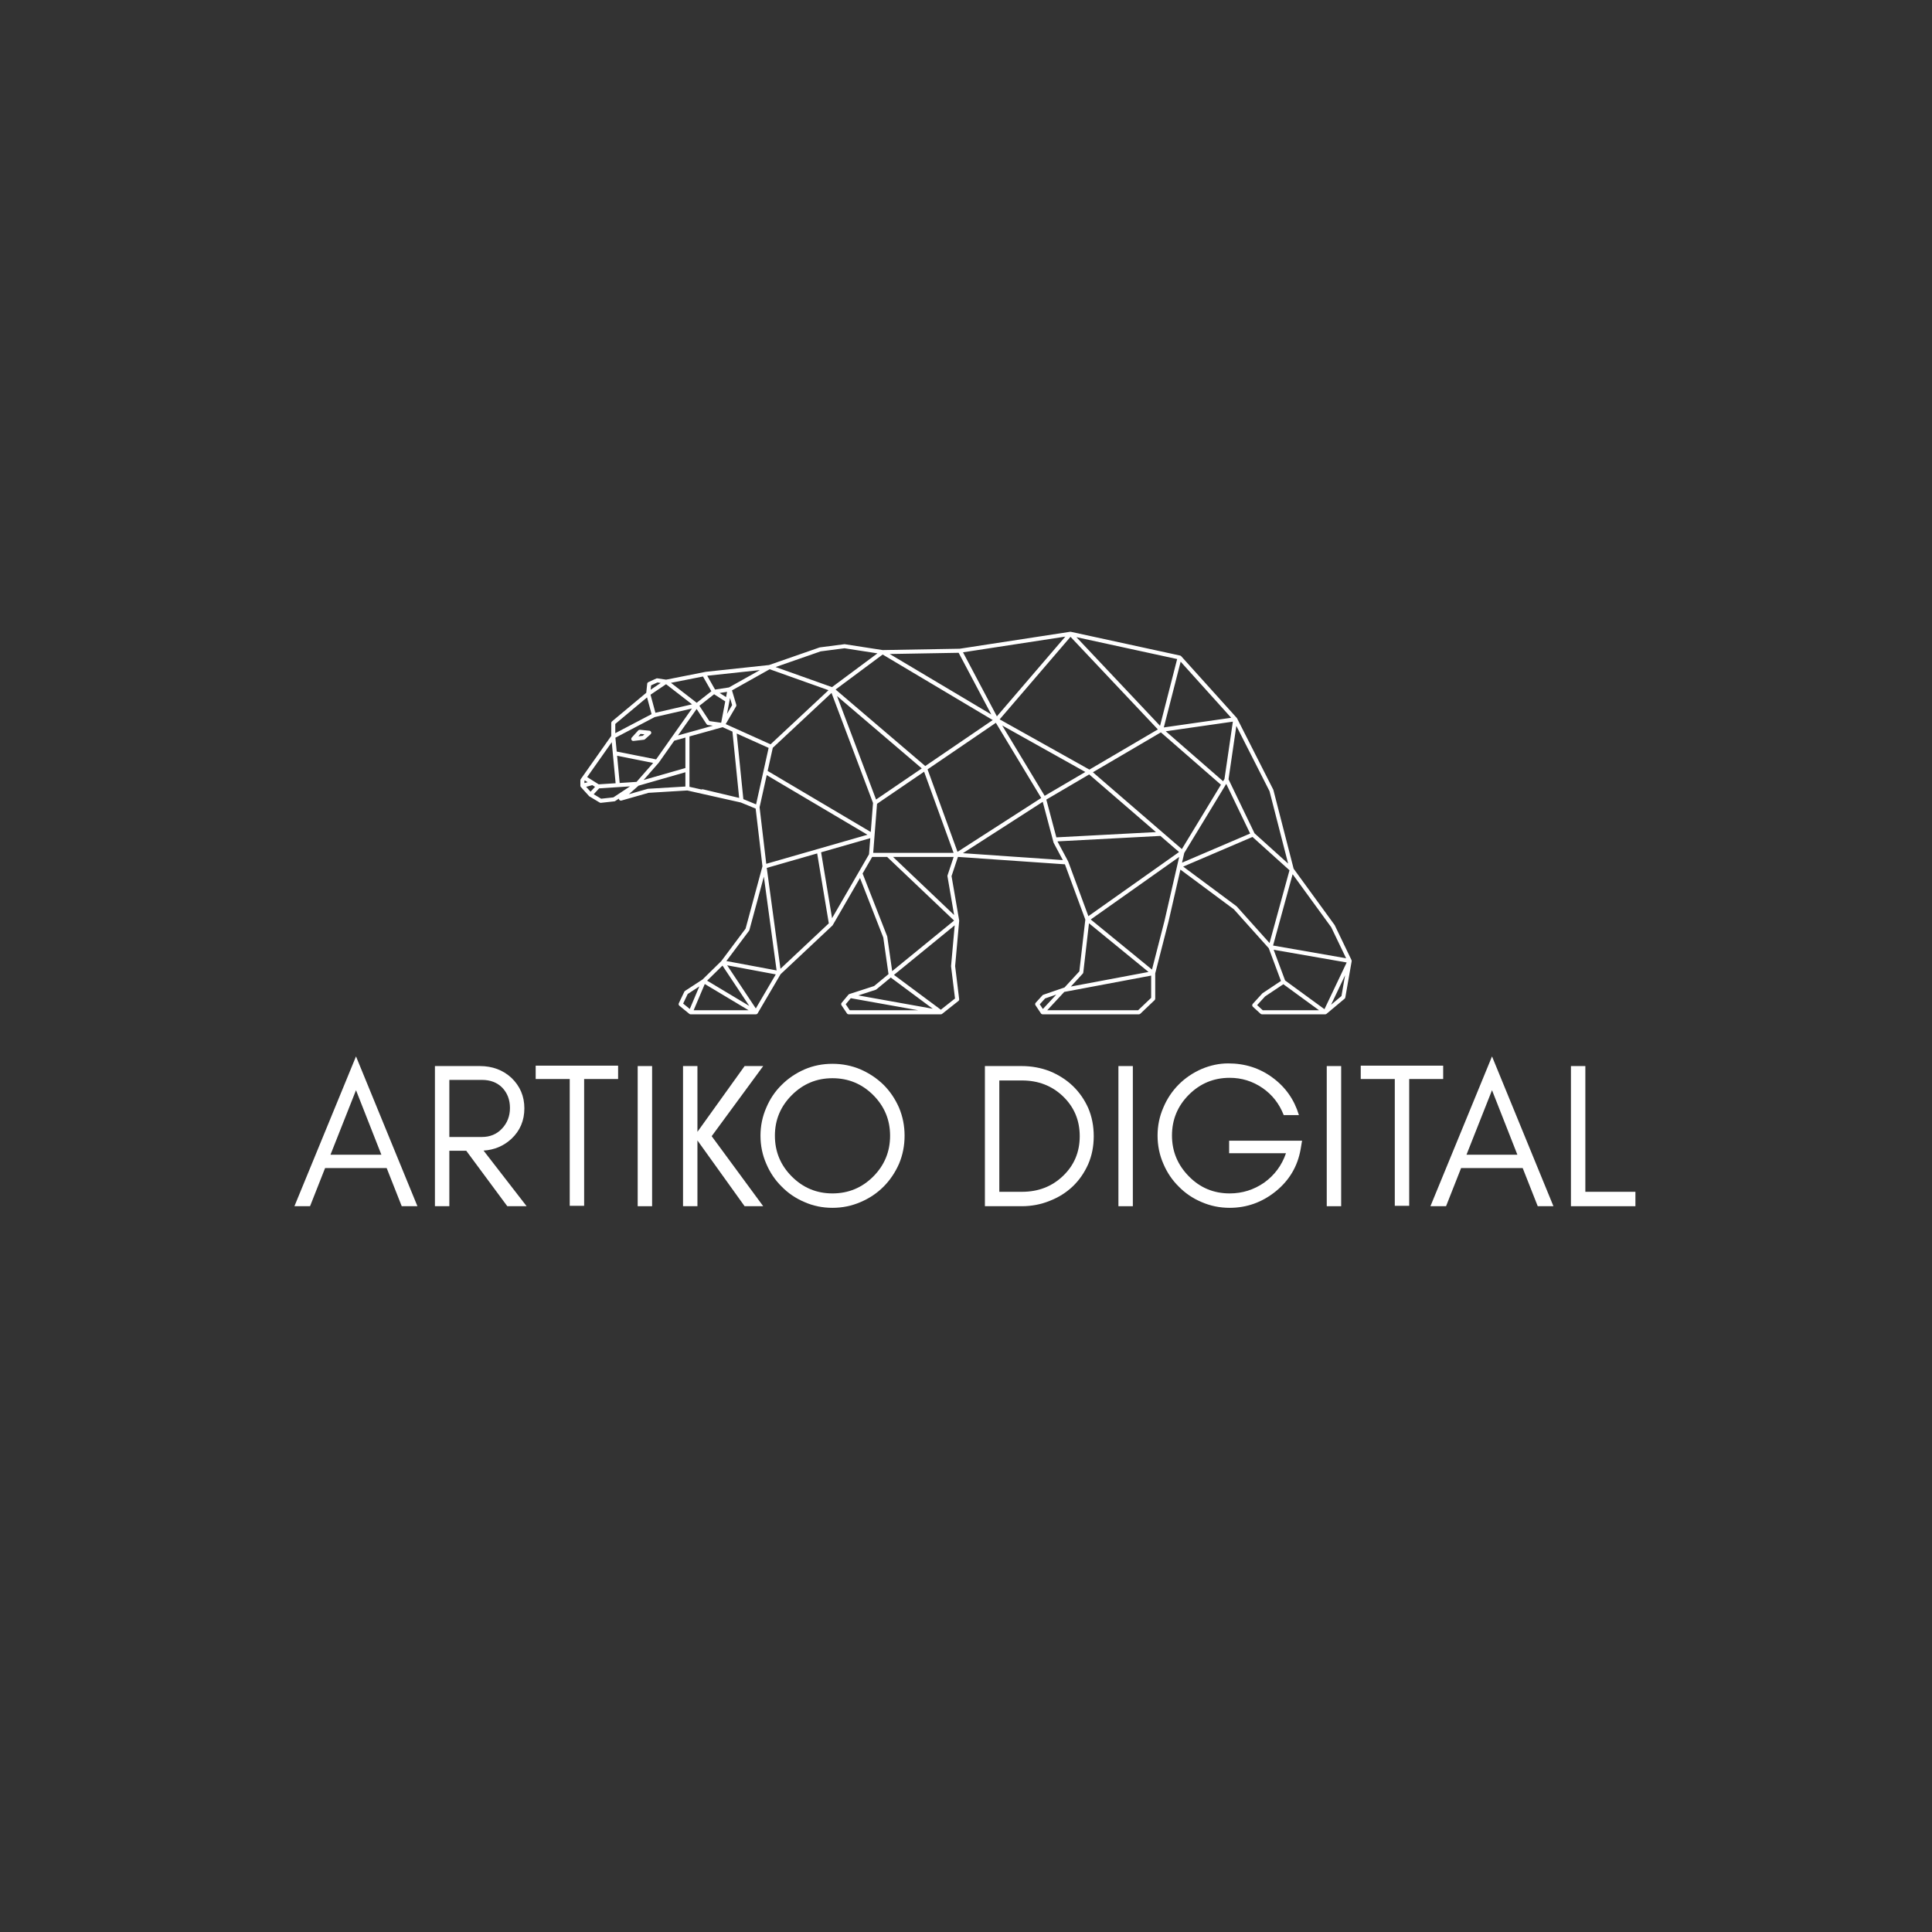 <svg xmlns="http://www.w3.org/2000/svg" xmlns:xlink="http://www.w3.org/1999/xlink" width="500" zoomAndPan="magnify" viewBox="0 0 375 375" height="500" preserveAspectRatio="xMidYMid meet" version="1.0"><rect x="0" y="0" width="375" height="375" fill="#333333" stroke="none"/><defs><g/><clipPath id="9b62fc63fc"><path d="M 112.648 122.625 L 262.359 122.625 L 262.359 196.875 L 112.648 196.875 Z M 112.648 122.625 " clip-rule="nonzero"/></clipPath></defs><path fill="#ffffff" d="M 124.758 142.816 L 123.91 142.914 L 124.328 142.453 L 125.082 142.527 Z M 126.051 141.832 L 124.207 141.648 C 124.082 141.637 123.961 141.684 123.875 141.777 L 122.625 143.16 C 122.516 143.281 122.492 143.457 122.566 143.605 C 122.637 143.734 122.77 143.816 122.918 143.816 C 122.934 143.816 122.949 143.816 122.961 143.816 L 124.969 143.586 C 125.051 143.574 125.125 143.543 125.188 143.488 L 126.273 142.52 C 126.391 142.414 126.434 142.254 126.387 142.102 C 126.336 141.957 126.207 141.848 126.051 141.832 " fill-opacity="1" fill-rule="nonzero"/><g clip-path="url(#9b62fc63fc)"><path fill="#ffffff" d="M 260.375 193.332 L 258.359 195.02 L 261.082 189.297 Z M 244.004 195.094 L 245.551 193.402 L 249.098 191.035 L 256.02 196.086 L 245.094 196.086 Z M 247.215 184.348 L 261.391 186.816 L 257.078 195.883 L 249.438 190.309 Z M 239.996 175.891 L 229.656 168.207 L 243.109 162.449 L 250.289 168.918 L 246.418 183.043 L 240.055 175.945 C 240.039 175.926 240.02 175.906 239.996 175.891 Z M 229.863 165.559 L 238.012 152.148 L 242.652 161.789 L 229.43 167.445 Z M 226.039 178.699 L 223.602 188.195 L 211.711 178.469 L 228.879 166.328 Z M 223.438 193.68 L 220.91 196.086 L 203.273 196.086 L 206.574 192.531 L 223.438 189.363 Z M 201.816 194.938 L 202.859 193.793 L 205.02 193.051 L 202.422 195.848 Z M 210.164 188.98 C 210.223 188.918 210.258 188.84 210.266 188.758 L 211.371 179.207 L 222.93 188.656 L 207.855 191.488 Z M 207.352 167.258 L 207.348 167.25 C 207.344 167.234 207.336 167.215 207.328 167.199 L 205.25 163.309 L 225.23 162.25 L 228.855 165.379 L 211.254 177.828 Z M 183.902 170.086 L 185.195 177.605 L 173.34 166.332 L 185.105 166.332 L 183.918 169.895 C 183.895 169.957 183.891 170.02 183.902 170.086 Z M 182.617 195.984 L 173.52 189.227 L 185.309 179.602 L 184.602 187.492 C 184.598 187.52 184.598 187.551 184.602 187.578 L 185.367 193.809 Z M 164.156 194.926 L 165.137 193.75 L 178.195 196.086 L 164.93 196.086 Z M 169.973 192.117 C 170.02 192.102 170.066 192.078 170.105 192.043 L 172.895 189.738 L 181.047 195.797 L 166.598 193.211 Z M 172.219 181.812 C 172.211 181.781 172.207 181.754 172.195 181.723 L 167.43 169.547 L 169.289 166.332 L 172.195 166.332 L 185.188 178.684 L 173.172 188.496 Z M 133.484 192.934 L 135.742 191.461 L 133.887 195.844 L 132.598 194.793 Z M 147.434 156.688 L 148.82 150.449 L 168.371 162.023 L 148.73 167.668 Z M 125.789 153.102 C 125.762 153.105 125.734 153.109 125.707 153.117 L 122.066 154.156 L 123.938 152.5 L 133.035 149.891 L 133.035 152.664 Z M 119.059 154.77 L 116.688 155.031 L 115.238 154.164 L 116.289 153.023 L 122.289 152.633 Z M 113.438 151.578 L 113.508 151.477 L 114.062 151.824 L 113.438 151.996 Z M 114.625 153.668 L 113.766 152.719 L 114.973 152.395 L 115.496 152.723 Z M 118.742 144.059 L 119.492 152.027 L 116.207 152.238 L 113.965 150.832 Z M 125.594 135.363 L 126.473 138.613 L 119.426 142.312 L 119.426 140.516 Z M 127.605 132.465 L 128.242 132.559 L 126.293 133.875 L 126.379 133.023 Z M 159.281 126.43 L 163.922 125.828 L 170.312 126.816 L 161.492 133.371 L 150.543 129.473 Z M 205.039 162.531 L 203.09 155.199 L 211.41 150.316 L 224.371 161.508 Z M 202.395 155.633 L 204.492 163.535 C 204.5 163.566 204.512 163.594 204.527 163.621 L 206.297 166.945 L 186.898 165.602 Z M 150 145.141 L 161.398 134.5 L 169.453 155.855 L 169.016 161.492 L 149 149.641 Z M 127.82 148.094 C 127.828 148.09 127.832 148.082 127.836 148.074 C 127.84 148.07 127.844 148.066 127.848 148.062 L 130.875 143.766 L 133.035 143.16 L 133.035 149.074 L 124.922 151.398 Z M 141.484 133.434 L 138.793 133.844 L 137.27 131.16 L 147.492 130.066 Z M 138.609 134.754 L 140.77 136.137 L 139.98 140.285 L 137.695 139.965 L 135.754 136.992 Z M 140.93 135.305 L 139.68 134.508 L 141.121 134.285 Z M 142.109 136.855 L 141.109 138.562 L 141.594 136.016 L 141.695 135.473 Z M 131.594 142.746 L 135.215 137.609 L 137.137 140.547 C 137.137 140.547 137.141 140.551 137.145 140.555 C 137.16 140.578 137.18 140.598 137.199 140.617 C 137.199 140.621 137.199 140.621 137.203 140.621 C 137.223 140.641 137.25 140.66 137.273 140.672 C 137.281 140.68 137.289 140.68 137.297 140.684 C 137.316 140.691 137.336 140.699 137.355 140.707 C 137.367 140.711 137.379 140.711 137.387 140.715 C 137.395 140.715 137.402 140.719 137.41 140.719 L 138.371 140.855 Z M 149.566 144.473 L 140.855 140.547 L 142.875 137.105 C 142.93 137.012 142.941 136.898 142.91 136.793 L 142.078 134.004 L 149.395 129.898 L 160.816 133.969 Z M 170.043 155.191 L 162.465 135.105 L 178.918 149.145 Z M 171.324 127.043 L 192.688 139.762 L 179.59 148.688 L 162.188 133.836 Z M 193.496 139.043 L 186.918 126.613 L 206.777 123.566 Z M 225.164 140.879 L 208.93 123.672 L 228.484 127.922 Z M 202.77 154.473 L 194.523 140.809 L 210.664 149.84 Z M 185.852 165.34 L 180.039 149.332 L 193.297 140.297 L 202.102 154.887 Z M 211.453 149.379 L 194.031 139.629 L 207.785 123.605 L 224.742 141.578 Z M 237.672 151.188 L 237.402 151.637 L 226.273 141.938 L 239.297 140.07 Z M 238.977 139.32 L 225.895 141.195 L 229.164 128.434 Z M 186.074 126.707 L 192.414 138.684 L 172.691 126.941 Z M 136.449 131.309 L 138.074 134.172 L 135.227 136.41 L 130.227 132.539 Z M 129.285 132.805 L 134.328 136.711 L 127.215 138.348 L 126.266 134.84 Z M 119.449 143.188 L 127.07 139.188 L 134.312 137.523 L 127.352 147.398 L 119.703 145.875 Z M 120.277 151.977 L 119.781 146.691 L 126.781 148.086 L 123.555 151.762 Z M 133.824 152.719 L 133.824 142.941 L 140.266 141.145 L 142.164 142 L 143.469 154.875 L 136.438 153.203 C 136.34 153.184 136.242 153.199 136.156 153.242 Z M 146.754 156.129 L 144.285 155.113 L 142.992 142.375 L 149.191 145.164 Z M 145.301 196.086 L 134.637 196.086 L 136.797 190.996 Z M 145.395 180.656 C 145.395 180.652 145.398 180.648 145.398 180.645 C 145.402 180.641 145.406 180.637 145.41 180.629 C 145.43 180.598 145.449 180.562 145.457 180.523 L 148.266 170.156 L 150.738 188.359 L 140.988 186.539 Z M 140.23 187.422 L 145.434 195.25 L 137.25 190.348 Z M 146.703 195.738 L 141.141 187.367 L 150.578 189.129 Z M 151.488 188.035 L 148.828 168.461 L 158.613 165.648 L 160.871 179.223 Z M 161.504 178.219 L 159.375 165.43 L 168.922 162.688 L 168.676 165.816 Z M 169.488 165.543 L 170.23 156.02 L 179.367 149.789 L 185.09 165.543 Z M 229.398 164.809 L 212.129 149.895 L 225.324 142.152 L 236.984 152.316 Z M 250.027 167.625 L 243.504 161.746 L 238.457 151.262 L 239.973 140.891 L 246.414 153.57 Z M 261.281 186 L 247.102 183.527 L 250.898 169.684 L 258.383 179.965 Z M 262.355 186.484 C 262.355 186.473 262.355 186.461 262.352 186.449 C 262.348 186.422 262.34 186.395 262.328 186.367 C 262.324 186.359 262.324 186.355 262.324 186.348 L 259.074 179.59 C 259.062 179.57 259.055 179.547 259.039 179.531 L 251.094 168.617 L 247.164 153.332 C 247.156 153.305 247.148 153.277 247.133 153.254 L 240.113 139.426 C 240.109 139.426 240.109 139.426 240.109 139.422 C 240.094 139.395 240.074 139.367 240.055 139.344 L 229.262 127.363 C 229.262 127.363 229.258 127.363 229.258 127.363 C 229.258 127.363 229.258 127.359 229.258 127.359 C 229.234 127.336 229.203 127.312 229.172 127.293 C 229.168 127.289 229.16 127.285 229.156 127.281 C 229.125 127.266 229.098 127.254 229.062 127.242 C 229.062 127.242 229.059 127.242 229.055 127.242 C 229.055 127.242 229.051 127.242 229.051 127.242 L 207.852 122.633 C 207.84 122.629 207.824 122.629 207.809 122.629 C 207.797 122.625 207.785 122.625 207.77 122.625 C 207.766 122.625 207.766 122.625 207.762 122.625 C 207.754 122.625 207.746 122.625 207.742 122.625 C 207.73 122.629 207.719 122.625 207.711 122.629 L 186.277 125.918 L 171.328 126.18 L 163.988 125.043 C 163.953 125.039 163.914 125.035 163.879 125.043 L 159.137 125.656 C 159.113 125.66 159.086 125.664 159.059 125.676 L 149.273 129.082 L 137.027 130.395 C 137.016 130.395 137.008 130.398 136.996 130.398 L 129.293 131.922 L 127.605 131.668 C 127.531 131.656 127.453 131.668 127.383 131.699 L 125.848 132.402 C 125.723 132.461 125.633 132.582 125.621 132.719 L 125.438 134.469 L 118.781 140.027 C 118.691 140.102 118.641 140.215 118.641 140.332 L 118.641 142.84 L 112.723 151.23 C 112.676 151.297 112.648 151.375 112.648 151.453 L 112.648 152.508 C 112.648 152.512 112.652 152.516 112.652 152.52 C 112.652 152.531 112.652 152.543 112.656 152.555 C 112.656 152.57 112.656 152.582 112.66 152.598 C 112.664 152.602 112.664 152.605 112.664 152.613 C 112.664 152.617 112.668 152.617 112.668 152.621 C 112.68 152.656 112.695 152.691 112.715 152.723 C 112.719 152.73 112.723 152.734 112.727 152.738 C 112.734 152.75 112.742 152.762 112.754 152.773 L 114.332 154.516 C 114.332 154.516 114.336 154.52 114.336 154.52 C 114.344 154.527 114.352 154.535 114.355 154.543 C 114.379 154.562 114.406 154.582 114.43 154.594 L 116.395 155.773 C 116.469 155.82 116.555 155.836 116.641 155.828 L 119.238 155.543 C 119.301 155.535 119.363 155.516 119.414 155.48 L 120.121 155.012 C 120.121 155.078 120.137 155.141 120.168 155.199 C 120.258 155.359 120.445 155.438 120.621 155.387 L 125.879 153.887 L 133.398 153.43 L 143.797 155.766 L 146.672 156.945 L 147.992 168.145 L 145.801 176.246 L 144.719 180.242 L 140 186.551 L 136.363 190.117 L 132.965 192.332 C 132.902 192.371 132.855 192.43 132.824 192.492 L 131.758 194.73 C 131.68 194.895 131.723 195.09 131.863 195.207 L 133.793 196.785 C 133.797 196.789 133.801 196.793 133.809 196.797 C 133.816 196.801 133.824 196.805 133.832 196.812 C 133.844 196.82 133.859 196.828 133.875 196.836 C 133.879 196.836 133.883 196.84 133.891 196.844 C 133.891 196.844 133.895 196.844 133.898 196.848 C 133.914 196.852 133.93 196.855 133.945 196.863 C 133.953 196.863 133.961 196.867 133.969 196.867 C 133.992 196.871 134.012 196.875 134.035 196.875 C 134.035 196.875 134.039 196.875 134.043 196.875 L 146.723 196.875 C 146.727 196.875 146.73 196.875 146.734 196.875 C 146.762 196.871 146.789 196.867 146.816 196.863 C 146.82 196.859 146.828 196.859 146.832 196.859 C 146.859 196.852 146.887 196.84 146.914 196.824 C 146.918 196.82 146.926 196.816 146.93 196.816 C 146.953 196.801 146.973 196.785 146.992 196.77 C 146.996 196.766 147 196.762 147.004 196.758 C 147.004 196.758 147.008 196.754 147.008 196.754 C 147.027 196.73 147.047 196.711 147.059 196.688 C 147.059 196.684 147.062 196.684 147.062 196.68 L 151.512 189.094 L 161.566 179.652 C 161.59 179.629 161.609 179.602 161.629 179.574 C 161.629 179.57 161.633 179.566 161.637 179.562 L 166.926 170.418 L 171.445 181.969 L 172.461 189.078 L 169.66 191.391 L 164.859 192.945 C 164.855 192.949 164.855 192.949 164.852 192.953 C 164.82 192.961 164.789 192.977 164.766 192.992 C 164.762 192.996 164.762 192.996 164.762 192.996 C 164.734 193.016 164.707 193.039 164.688 193.062 C 164.684 193.066 164.68 193.066 164.68 193.07 L 163.363 194.648 C 163.25 194.781 163.242 194.973 163.336 195.121 L 164.391 196.699 C 164.465 196.809 164.586 196.875 164.719 196.875 L 182.625 196.875 C 182.66 196.875 182.691 196.867 182.727 196.859 C 182.73 196.859 182.738 196.855 182.742 196.855 C 182.773 196.848 182.801 196.832 182.832 196.812 C 182.836 196.812 182.84 196.809 182.844 196.805 C 182.852 196.801 182.859 196.797 182.867 196.789 L 186.027 194.289 C 186.137 194.203 186.191 194.07 186.172 193.93 L 185.391 187.523 L 186.176 178.742 C 186.176 178.738 186.176 178.738 186.176 178.734 C 186.176 178.73 186.176 178.727 186.176 178.723 C 186.176 178.695 186.176 178.672 186.172 178.648 C 186.172 178.645 186.172 178.645 186.172 178.641 L 184.695 170.051 L 185.934 166.332 L 186.031 166.332 L 206.699 167.762 L 210.66 178.492 L 209.5 188.543 L 206.625 191.664 L 206.25 191.797 C 206.246 191.797 206.242 191.797 206.242 191.797 L 202.508 193.082 C 202.445 193.102 202.387 193.141 202.344 193.188 L 201.027 194.637 C 200.906 194.77 200.891 194.969 200.992 195.121 L 202.039 196.691 C 202.055 196.715 202.07 196.738 202.09 196.758 C 202.098 196.766 202.105 196.773 202.117 196.781 C 202.188 196.844 202.281 196.875 202.371 196.875 L 221.066 196.875 C 221.168 196.875 221.266 196.836 221.336 196.766 L 224.102 194.133 C 224.18 194.059 224.227 193.957 224.227 193.848 L 224.227 188.938 L 226.805 178.883 L 229.121 168.789 L 239.496 176.5 L 246.266 184.051 L 248.633 190.402 L 245.074 192.773 C 245.047 192.793 245.023 192.812 245 192.836 L 243.156 194.855 C 243.086 194.934 243.051 195.035 243.055 195.137 C 243.059 195.242 243.105 195.34 243.184 195.41 L 244.676 196.773 C 244.746 196.84 244.844 196.875 244.941 196.875 L 257.227 196.875 C 257.258 196.875 257.285 196.871 257.312 196.863 C 257.316 196.863 257.32 196.863 257.324 196.863 C 257.328 196.859 257.332 196.859 257.34 196.855 C 257.355 196.852 257.375 196.844 257.391 196.84 C 257.398 196.836 257.406 196.832 257.414 196.828 C 257.434 196.816 257.453 196.805 257.469 196.789 C 257.473 196.789 257.477 196.785 257.48 196.785 C 257.48 196.785 257.48 196.781 257.48 196.781 L 260.992 193.844 C 261.062 193.785 261.109 193.699 261.125 193.609 L 262.355 186.586 C 262.355 186.582 262.355 186.574 262.355 186.57 C 262.359 186.539 262.359 186.512 262.355 186.484 " fill-opacity="1" fill-rule="nonzero"/></g><g fill="#ffffff" fill-opacity="1"><g transform="translate(56.742, 234.125)"><g><path d="M 7.406 -10 L 17.281 -10 L 12.359 -22.516 Z M 24.281 0 L 21.234 0 L 18.312 -7.406 L 6.359 -7.406 L 3.438 0 L 0.406 0 L 12.359 -29.078 Z M 24.281 0 "/></g></g></g><g fill="#ffffff" fill-opacity="1"><g transform="translate(81.42, 234.125)"><g><path d="M 5.797 -13.438 L 12.125 -13.438 C 13.695 -13.438 14.988 -13.973 16 -15.047 C 17.039 -16.141 17.562 -17.484 17.562 -19.078 C 17.562 -20.648 17.066 -21.957 16.078 -23 C 15.086 -24.008 13.77 -24.516 12.125 -24.516 L 5.797 -24.516 Z M 20.359 -19 C 20.359 -16.625 19.52 -14.648 17.844 -13.078 C 16.344 -11.691 14.539 -10.93 12.438 -10.797 L 20.797 0 L 17.047 0 L 9.078 -10.766 L 5.797 -10.766 L 5.797 0 L 3 0 L 3 -27.203 L 11.719 -27.203 C 14.145 -27.203 16.188 -26.441 17.844 -24.922 C 19.52 -23.316 20.359 -21.344 20.359 -19 Z M 20.359 -19 "/></g></g></g><g fill="#ffffff" fill-opacity="1"><g transform="translate(103.178, 234.125)"><g><path d="M 0.797 -24.688 L 0.797 -27.281 L 16.797 -27.281 L 16.797 -24.688 L 10.203 -24.688 L 10.203 -0.078 L 7.406 -0.078 L 7.406 -24.688 Z M 0.797 -24.688 "/></g></g></g><g fill="#ffffff" fill-opacity="1"><g transform="translate(120.776, 234.125)"><g><path d="M 5.797 0 L 3 0 L 3 -27.203 L 5.797 -27.203 Z M 5.797 0 "/></g></g></g><g fill="#ffffff" fill-opacity="1"><g transform="translate(129.575, 234.125)"><g><path d="M 5.797 0 L 3 0 L 3 -27.203 L 5.797 -27.203 L 5.797 -14.438 L 14.953 -27.203 L 18.562 -27.203 L 8.562 -13.594 L 18.562 0 L 14.953 0 L 5.797 -12.766 Z M 5.797 0 "/></g></g></g><g fill="#ffffff" fill-opacity="1"><g transform="translate(145.813, 234.125)"><g><path d="M 26.953 -13.688 C 26.953 -16.75 25.863 -19.375 23.688 -21.562 C 21.5 -23.75 18.859 -24.844 15.766 -24.844 C 12.691 -24.844 10.062 -23.75 7.875 -21.562 C 5.688 -19.375 4.594 -16.75 4.594 -13.688 C 4.594 -10.594 5.688 -7.953 7.875 -5.766 C 10.062 -3.578 12.691 -2.484 15.766 -2.484 C 18.859 -2.484 21.5 -3.578 23.688 -5.766 C 25.863 -7.953 26.953 -10.594 26.953 -13.688 Z M 29.766 -13.688 C 29.766 -11.758 29.406 -9.941 28.688 -8.234 C 27.938 -6.535 26.938 -5.055 25.688 -3.797 C 24.406 -2.516 22.91 -1.516 21.203 -0.797 C 19.492 -0.055 17.68 0.312 15.766 0.312 C 13.836 0.312 12.035 -0.055 10.359 -0.797 C 8.648 -1.516 7.172 -2.516 5.922 -3.797 C 4.641 -5.055 3.641 -6.535 2.922 -8.234 C 2.172 -9.941 1.797 -11.758 1.797 -13.688 C 1.797 -15.602 2.172 -17.414 2.922 -19.125 C 3.641 -20.832 4.641 -22.312 5.922 -23.562 C 7.172 -24.812 8.648 -25.812 10.359 -26.562 C 12.035 -27.281 13.836 -27.641 15.766 -27.641 C 17.68 -27.641 19.492 -27.281 21.203 -26.562 C 22.91 -25.812 24.406 -24.812 25.688 -23.562 C 26.938 -22.312 27.938 -20.832 28.688 -19.125 C 29.406 -17.414 29.766 -15.602 29.766 -13.688 Z M 29.766 -13.688 "/></g></g></g><g fill="#ffffff" fill-opacity="1"><g transform="translate(177.37, 234.125)"><g/></g></g><g fill="#ffffff" fill-opacity="1"><g transform="translate(188.169, 234.125)"><g><path d="M 24.125 -13.594 C 24.125 -11.625 23.766 -9.812 23.047 -8.156 C 22.297 -6.477 21.297 -5.039 20.047 -3.844 C 18.785 -2.645 17.301 -1.711 15.594 -1.047 C 13.895 -0.348 12.07 0 10.125 0 L 3 0 L 3 -27.203 L 10.125 -27.203 C 12.07 -27.203 13.895 -26.867 15.594 -26.203 C 17.301 -25.504 18.785 -24.555 20.047 -23.359 C 21.297 -22.16 22.297 -20.734 23.047 -19.078 C 23.766 -17.398 24.125 -15.57 24.125 -13.594 Z M 21.406 -13.594 C 21.406 -16.688 20.312 -19.273 18.125 -21.359 C 15.988 -23.391 13.348 -24.406 10.203 -24.406 L 5.797 -24.406 L 5.797 -2.797 L 10.203 -2.797 C 13.348 -2.797 15.988 -3.812 18.125 -5.844 C 20.312 -7.914 21.406 -10.5 21.406 -13.594 Z M 21.406 -13.594 "/></g></g></g><g fill="#ffffff" fill-opacity="1"><g transform="translate(214.086, 234.125)"><g><path d="M 5.797 0 L 3 0 L 3 -27.203 L 5.797 -27.203 Z M 5.797 0 "/></g></g></g><g fill="#ffffff" fill-opacity="1"><g transform="translate(222.886, 234.125)"><g><path d="M 29.844 -12.719 L 29.562 -11.047 C 28.977 -7.734 27.363 -5.008 24.719 -2.875 C 22.082 -0.75 19.109 0.312 15.797 0.312 C 13.879 0.312 12.066 -0.055 10.359 -0.797 C 8.648 -1.516 7.172 -2.516 5.922 -3.797 C 4.641 -5.055 3.641 -6.535 2.922 -8.234 C 2.172 -9.941 1.797 -11.77 1.797 -13.719 C 1.797 -15.633 2.172 -17.445 2.922 -19.156 C 3.641 -20.863 4.641 -22.359 5.922 -23.641 C 7.172 -24.891 8.648 -25.891 10.359 -26.641 C 12.066 -27.359 13.785 -27.719 15.516 -27.719 C 18.773 -27.719 21.645 -26.797 24.125 -24.953 C 26.625 -23.117 28.328 -20.695 29.234 -17.688 L 26.281 -17.688 C 25.426 -19.895 24.051 -21.648 22.156 -22.953 C 20.238 -24.266 18.117 -24.922 15.797 -24.922 C 12.703 -24.922 10.062 -23.828 7.875 -21.641 C 5.688 -19.453 4.594 -16.812 4.594 -13.719 C 4.594 -10.656 5.688 -8.016 7.875 -5.797 C 10.039 -3.586 12.68 -2.484 15.797 -2.484 C 18.254 -2.484 20.492 -3.188 22.516 -4.594 C 24.516 -6.039 25.914 -7.938 26.719 -10.281 L 15.688 -10.281 L 15.688 -12.719 Z M 29.844 -12.719 "/></g></g></g><g fill="#ffffff" fill-opacity="1"><g transform="translate(254.522, 234.125)"><g><path d="M 5.797 0 L 3 0 L 3 -27.203 L 5.797 -27.203 Z M 5.797 0 "/></g></g></g><g fill="#ffffff" fill-opacity="1"><g transform="translate(263.322, 234.125)"><g><path d="M 0.797 -24.688 L 0.797 -27.281 L 16.797 -27.281 L 16.797 -24.688 L 10.203 -24.688 L 10.203 -0.078 L 7.406 -0.078 L 7.406 -24.688 Z M 0.797 -24.688 "/></g></g></g><g fill="#ffffff" fill-opacity="1"><g transform="translate(277.24, 234.125)"><g><path d="M 7.406 -10 L 17.281 -10 L 12.359 -22.516 Z M 24.281 0 L 21.234 0 L 18.312 -7.406 L 6.359 -7.406 L 3.438 0 L 0.406 0 L 12.359 -29.078 Z M 24.281 0 "/></g></g></g><g fill="#ffffff" fill-opacity="1"><g transform="translate(301.918, 234.125)"><g><path d="M 5.797 -2.797 L 15.516 -2.797 L 15.516 0 L 3 0 L 3 -27.203 L 5.797 -27.203 Z M 5.797 -2.797 "/></g></g></g></svg>